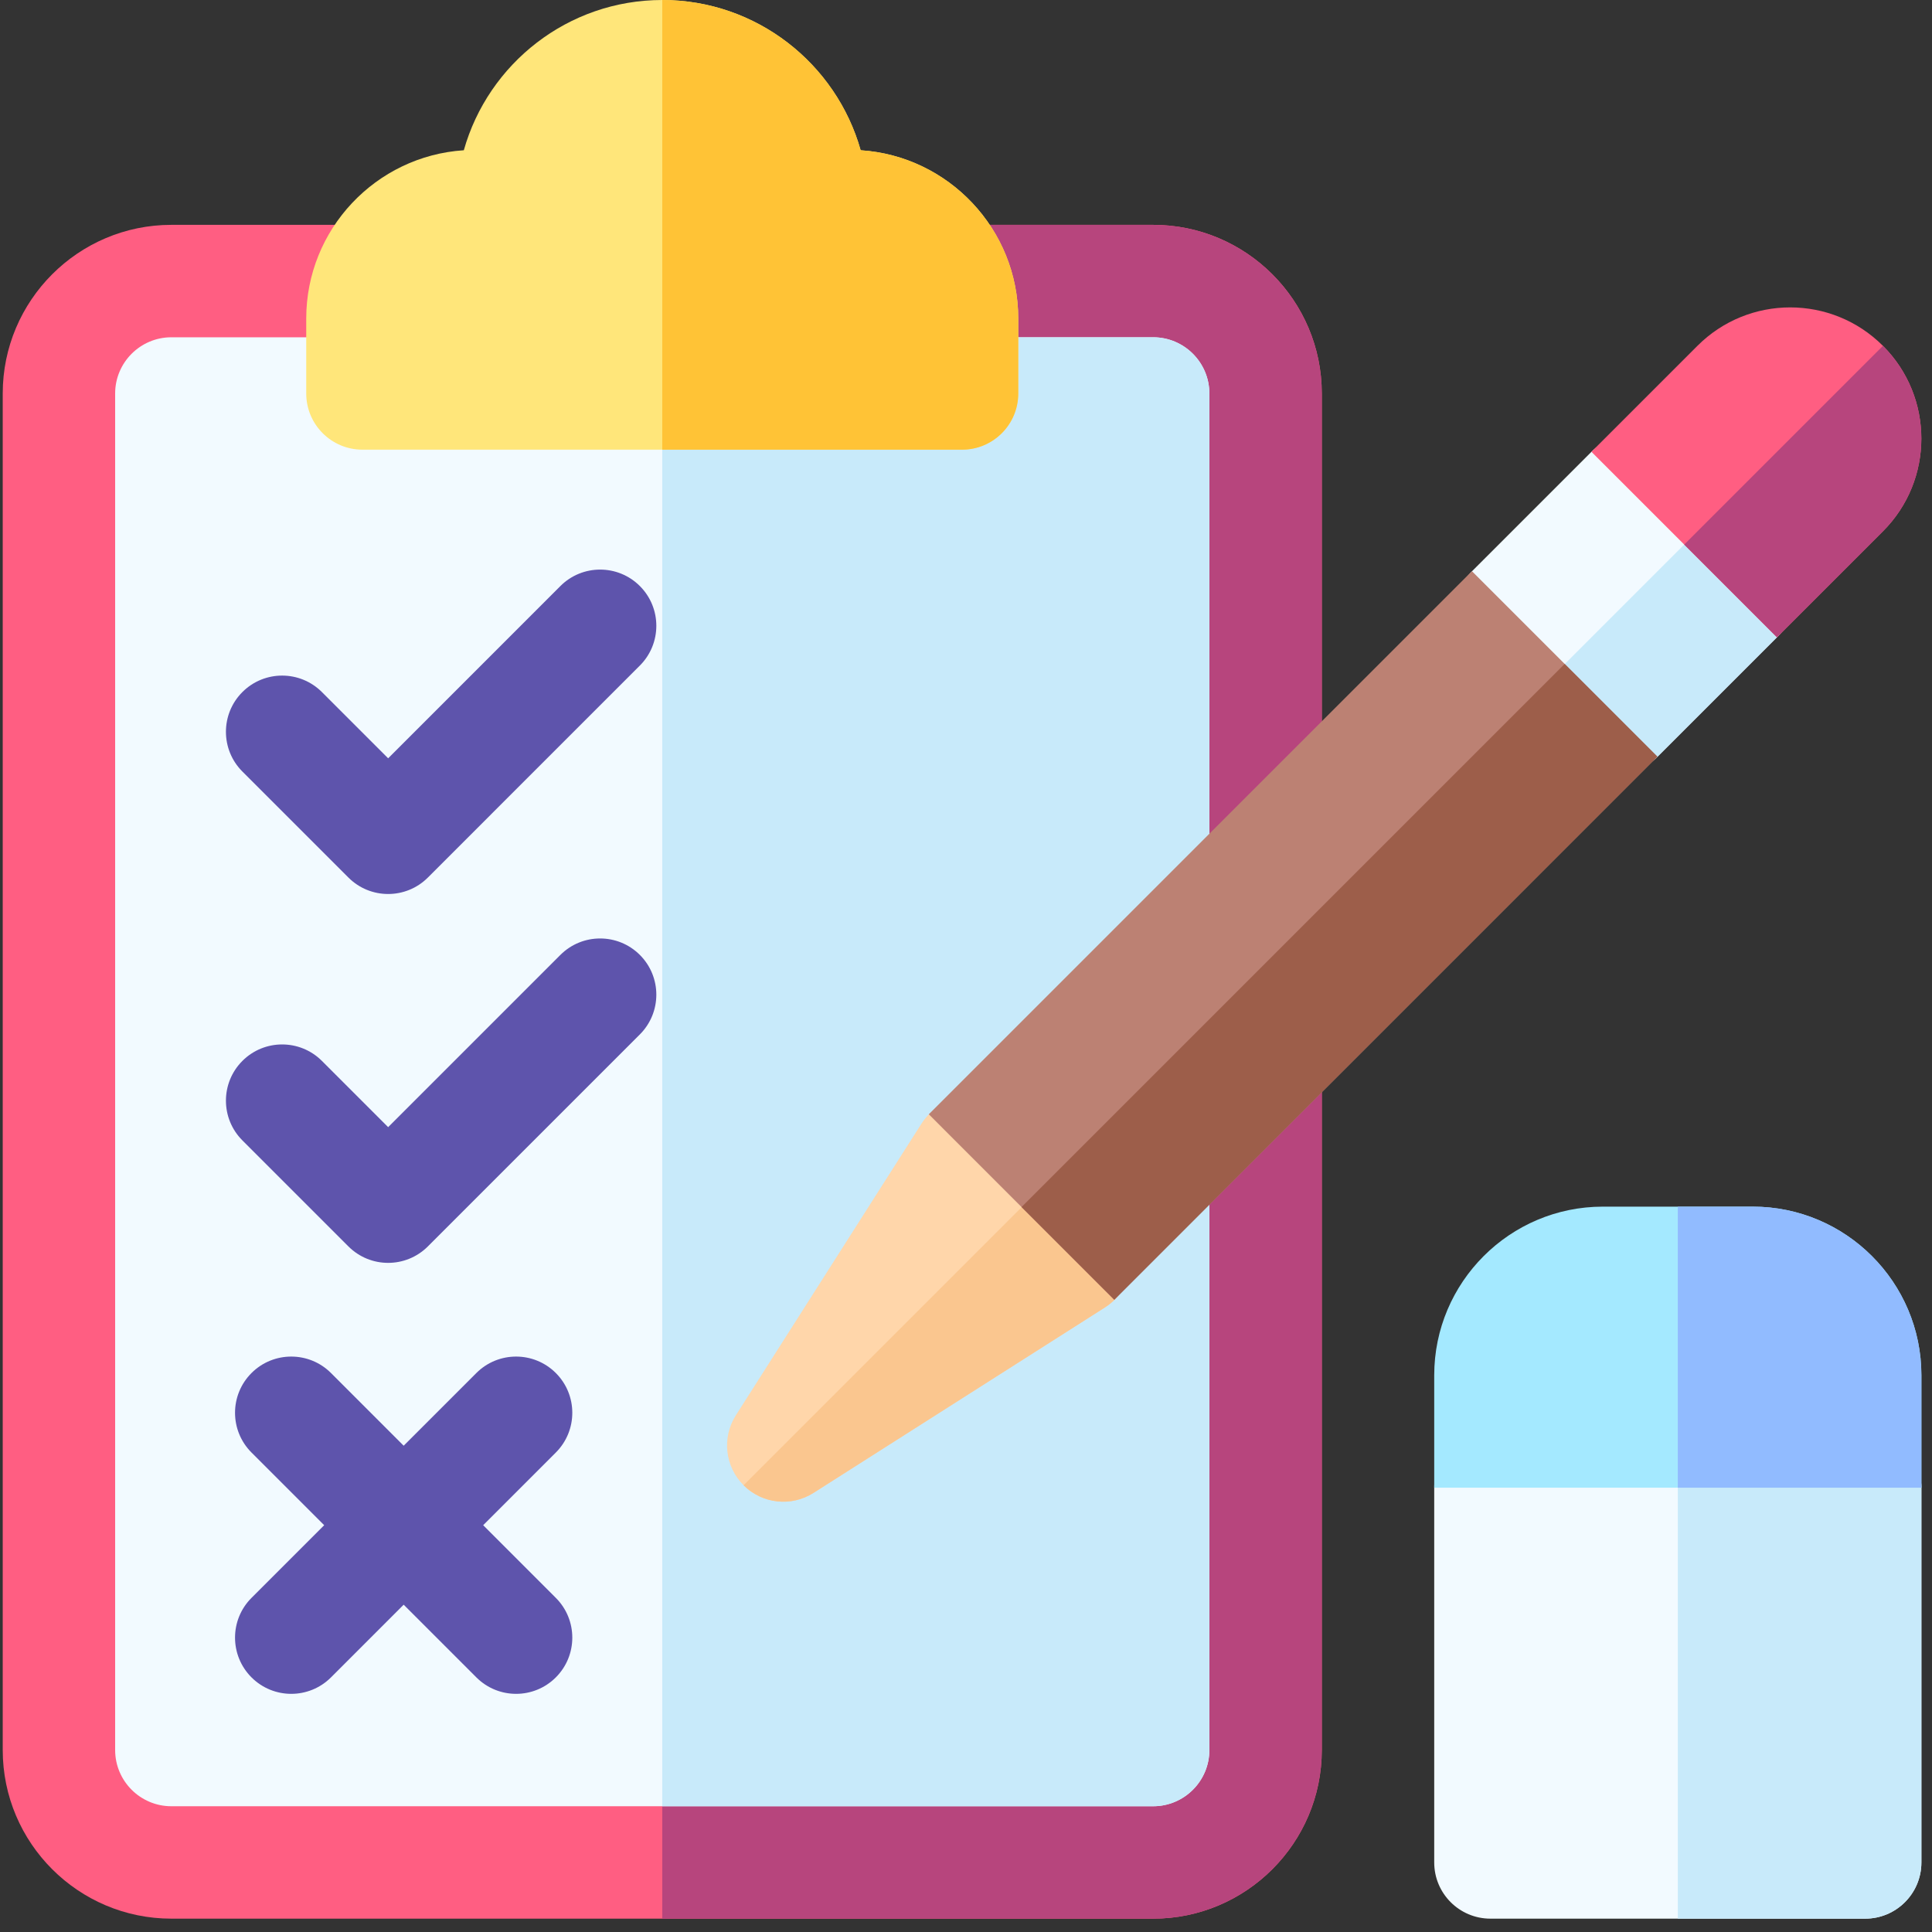<svg width="97" height="97" viewBox="0 0 97 97" fill="none" xmlns="http://www.w3.org/2000/svg">
<rect x="0" y="0" width="97" height="97" fill="#333333" stroke="none"/>
<g clip-path="url(#clip0_7895_16327)">
<path d="M57.897 96.33H8.603C3.935 96.33 0.137 92.532 0.137 87.864V19.756C0.137 15.087 3.935 11.289 8.603 11.289H57.897C62.566 11.289 66.364 15.087 66.364 19.756V87.864C66.364 92.532 62.566 96.33 57.897 96.33Z" fill="#FF5E82"/>
<path d="M57.897 11.289H33.25V96.33H57.897C62.565 96.33 66.363 92.532 66.363 87.864V19.756C66.363 15.087 62.565 11.289 57.897 11.289Z" fill="#B7457D"/>
<path d="M8.603 16.934C7.047 16.934 5.781 18.2 5.781 19.756V87.864C5.781 89.42 7.047 90.686 8.603 90.686H57.897C59.453 90.686 60.719 89.42 60.719 87.864V19.756C60.719 18.2 59.453 16.934 57.897 16.934H8.603Z" fill="#F2FAFF"/>
<path d="M57.897 16.934H33.25V90.686H57.897C59.453 90.686 60.719 89.42 60.719 87.864V19.756C60.719 18.2 59.453 16.934 57.897 16.934Z" fill="#C8EAFA"/>
<path d="M19.487 44.885C18.765 44.885 18.043 44.61 17.492 44.058L12.17 38.737C11.068 37.635 11.068 35.848 12.17 34.746C13.272 33.644 15.059 33.644 16.162 34.746L19.488 38.072L28.135 29.424C29.237 28.322 31.024 28.322 32.126 29.424C33.228 30.526 33.228 32.313 32.126 33.415L21.483 44.058C20.932 44.61 20.209 44.885 19.487 44.885Z" fill="#5E54AC"/>
<path d="M19.487 63.405C18.765 63.405 18.043 63.129 17.492 62.578L12.17 57.256C11.068 56.154 11.068 54.367 12.17 53.265C13.272 52.163 15.059 52.163 16.162 53.265L19.488 56.591L28.135 47.944C29.237 46.842 31.024 46.842 32.126 47.944C33.228 49.046 33.228 50.833 32.126 51.935L21.483 62.578C20.932 63.129 20.209 63.405 19.487 63.405Z" fill="#5E54AC"/>
<path d="M24.259 76.576L27.907 72.927C29.009 71.825 29.009 70.038 27.907 68.936C26.805 67.834 25.018 67.834 23.916 68.936L20.267 72.585L16.619 68.936C15.517 67.834 13.729 67.834 12.627 68.936C11.525 70.038 11.525 71.825 12.627 72.927L16.276 76.576L12.627 80.225C11.525 81.327 11.525 83.114 12.627 84.216C13.178 84.767 13.901 85.043 14.623 85.043C15.345 85.043 16.068 84.767 16.619 84.216L20.267 80.567L23.916 84.216C24.467 84.767 25.189 85.043 25.912 85.043C26.634 85.043 27.356 84.767 27.907 84.216C29.009 83.114 29.009 81.327 27.907 80.225L24.259 76.576Z" fill="#5E54AC"/>
<path d="M93.644 96.33H74.83C73.271 96.33 72.008 95.066 72.008 93.508V74.693C72.008 73.135 73.271 71.871 74.83 71.871H93.644C95.203 71.871 96.467 73.135 96.467 74.693V93.508C96.467 95.066 95.203 96.33 93.644 96.33Z" fill="#F2FAFF"/>
<path d="M93.645 71.871H84.238V96.33H93.645C95.204 96.33 96.468 95.066 96.468 93.508V74.693C96.468 73.135 95.204 71.871 93.645 71.871Z" fill="#C8EAFA"/>
<path d="M88 60.582H80.474C75.806 60.582 72.008 64.38 72.008 69.049V74.693H96.467V69.049C96.467 64.38 92.668 60.582 88 60.582Z" fill="#A4E9FF"/>
<path d="M96.468 69.049C96.468 64.38 92.67 60.582 88.001 60.582H84.238V74.693H96.468V69.049Z" fill="#91BBFF"/>
<path d="M48.3 22.577H18.197C16.639 22.577 15.375 21.314 15.375 19.755V15.992C15.375 11.51 18.876 7.83 23.287 7.544C24.512 3.196 28.514 0 33.249 0C37.983 0 41.985 3.196 43.211 7.544C47.622 7.83 51.123 11.51 51.123 15.992V19.755C51.123 21.314 49.859 22.577 48.3 22.577Z" fill="#FFE67A"/>
<path d="M43.212 7.544C41.987 3.196 37.985 0 33.25 0V22.577H48.302C49.86 22.577 51.124 21.314 51.124 19.755V15.992C51.124 11.51 47.623 7.83 43.212 7.544Z" fill="#FFC336"/>
<path d="M37.331 74.569C36.395 73.634 36.235 72.174 36.945 71.058L46.258 56.424C46.831 55.523 47.876 55.008 48.976 55.137C49.631 55.214 50.232 55.541 50.698 56.008L55.892 61.201C56.358 61.668 56.685 62.268 56.763 62.923C56.892 64.023 56.376 65.068 55.475 65.642L40.841 74.954C39.725 75.665 38.266 75.504 37.331 74.569Z" fill="#FFD6AA"/>
<path d="M55.893 61.202L53.297 58.605L37.332 74.57C38.267 75.505 39.727 75.666 40.843 74.955L55.477 65.643C56.378 65.07 56.894 64.025 56.764 62.925C56.687 62.269 56.36 61.669 55.893 61.202Z" fill="#FAC68F"/>
<path d="M89.216 28.004L83.894 22.682C82.792 21.58 81.005 21.58 79.903 22.682L73.916 28.669C72.814 29.771 72.814 31.558 73.916 32.66L79.238 37.981C80.34 39.084 82.127 39.084 83.229 37.981L89.216 31.995C90.318 30.893 90.318 29.106 89.216 28.004Z" fill="#F2FAFF"/>
<path d="M86.556 25.344L76.578 35.322L79.239 37.982C80.341 39.084 82.128 39.084 83.23 37.982L89.217 31.996C90.319 30.893 90.319 29.107 89.217 28.005L86.556 25.344Z" fill="#C8EAFA"/>
<path d="M94.536 17.362C91.965 14.791 87.795 14.791 85.224 17.362L79.902 22.684L89.215 31.996L94.536 26.675C97.108 24.103 97.108 19.934 94.536 17.362Z" fill="#FF5E82"/>
<path d="M94.537 17.363L84.559 27.341L89.215 31.997L94.537 26.676C97.108 24.104 97.108 19.935 94.537 17.363Z" fill="#B7457D"/>
<path d="M46.633 55.945L73.901 28.677L83.213 37.988L55.944 65.257L46.633 55.945Z" fill="#BC8173"/>
<path d="M51.289 60.602L78.558 33.333L83.213 37.989L55.945 65.257L51.289 60.602Z" fill="#9D5E4A"/>
</g>
<defs>
<clipPath id="clip0_7895_16327">
<rect width="96.33" height="96.33" fill="white" transform="translate(0.137)"/>
</clipPath>
</defs>
</svg>
